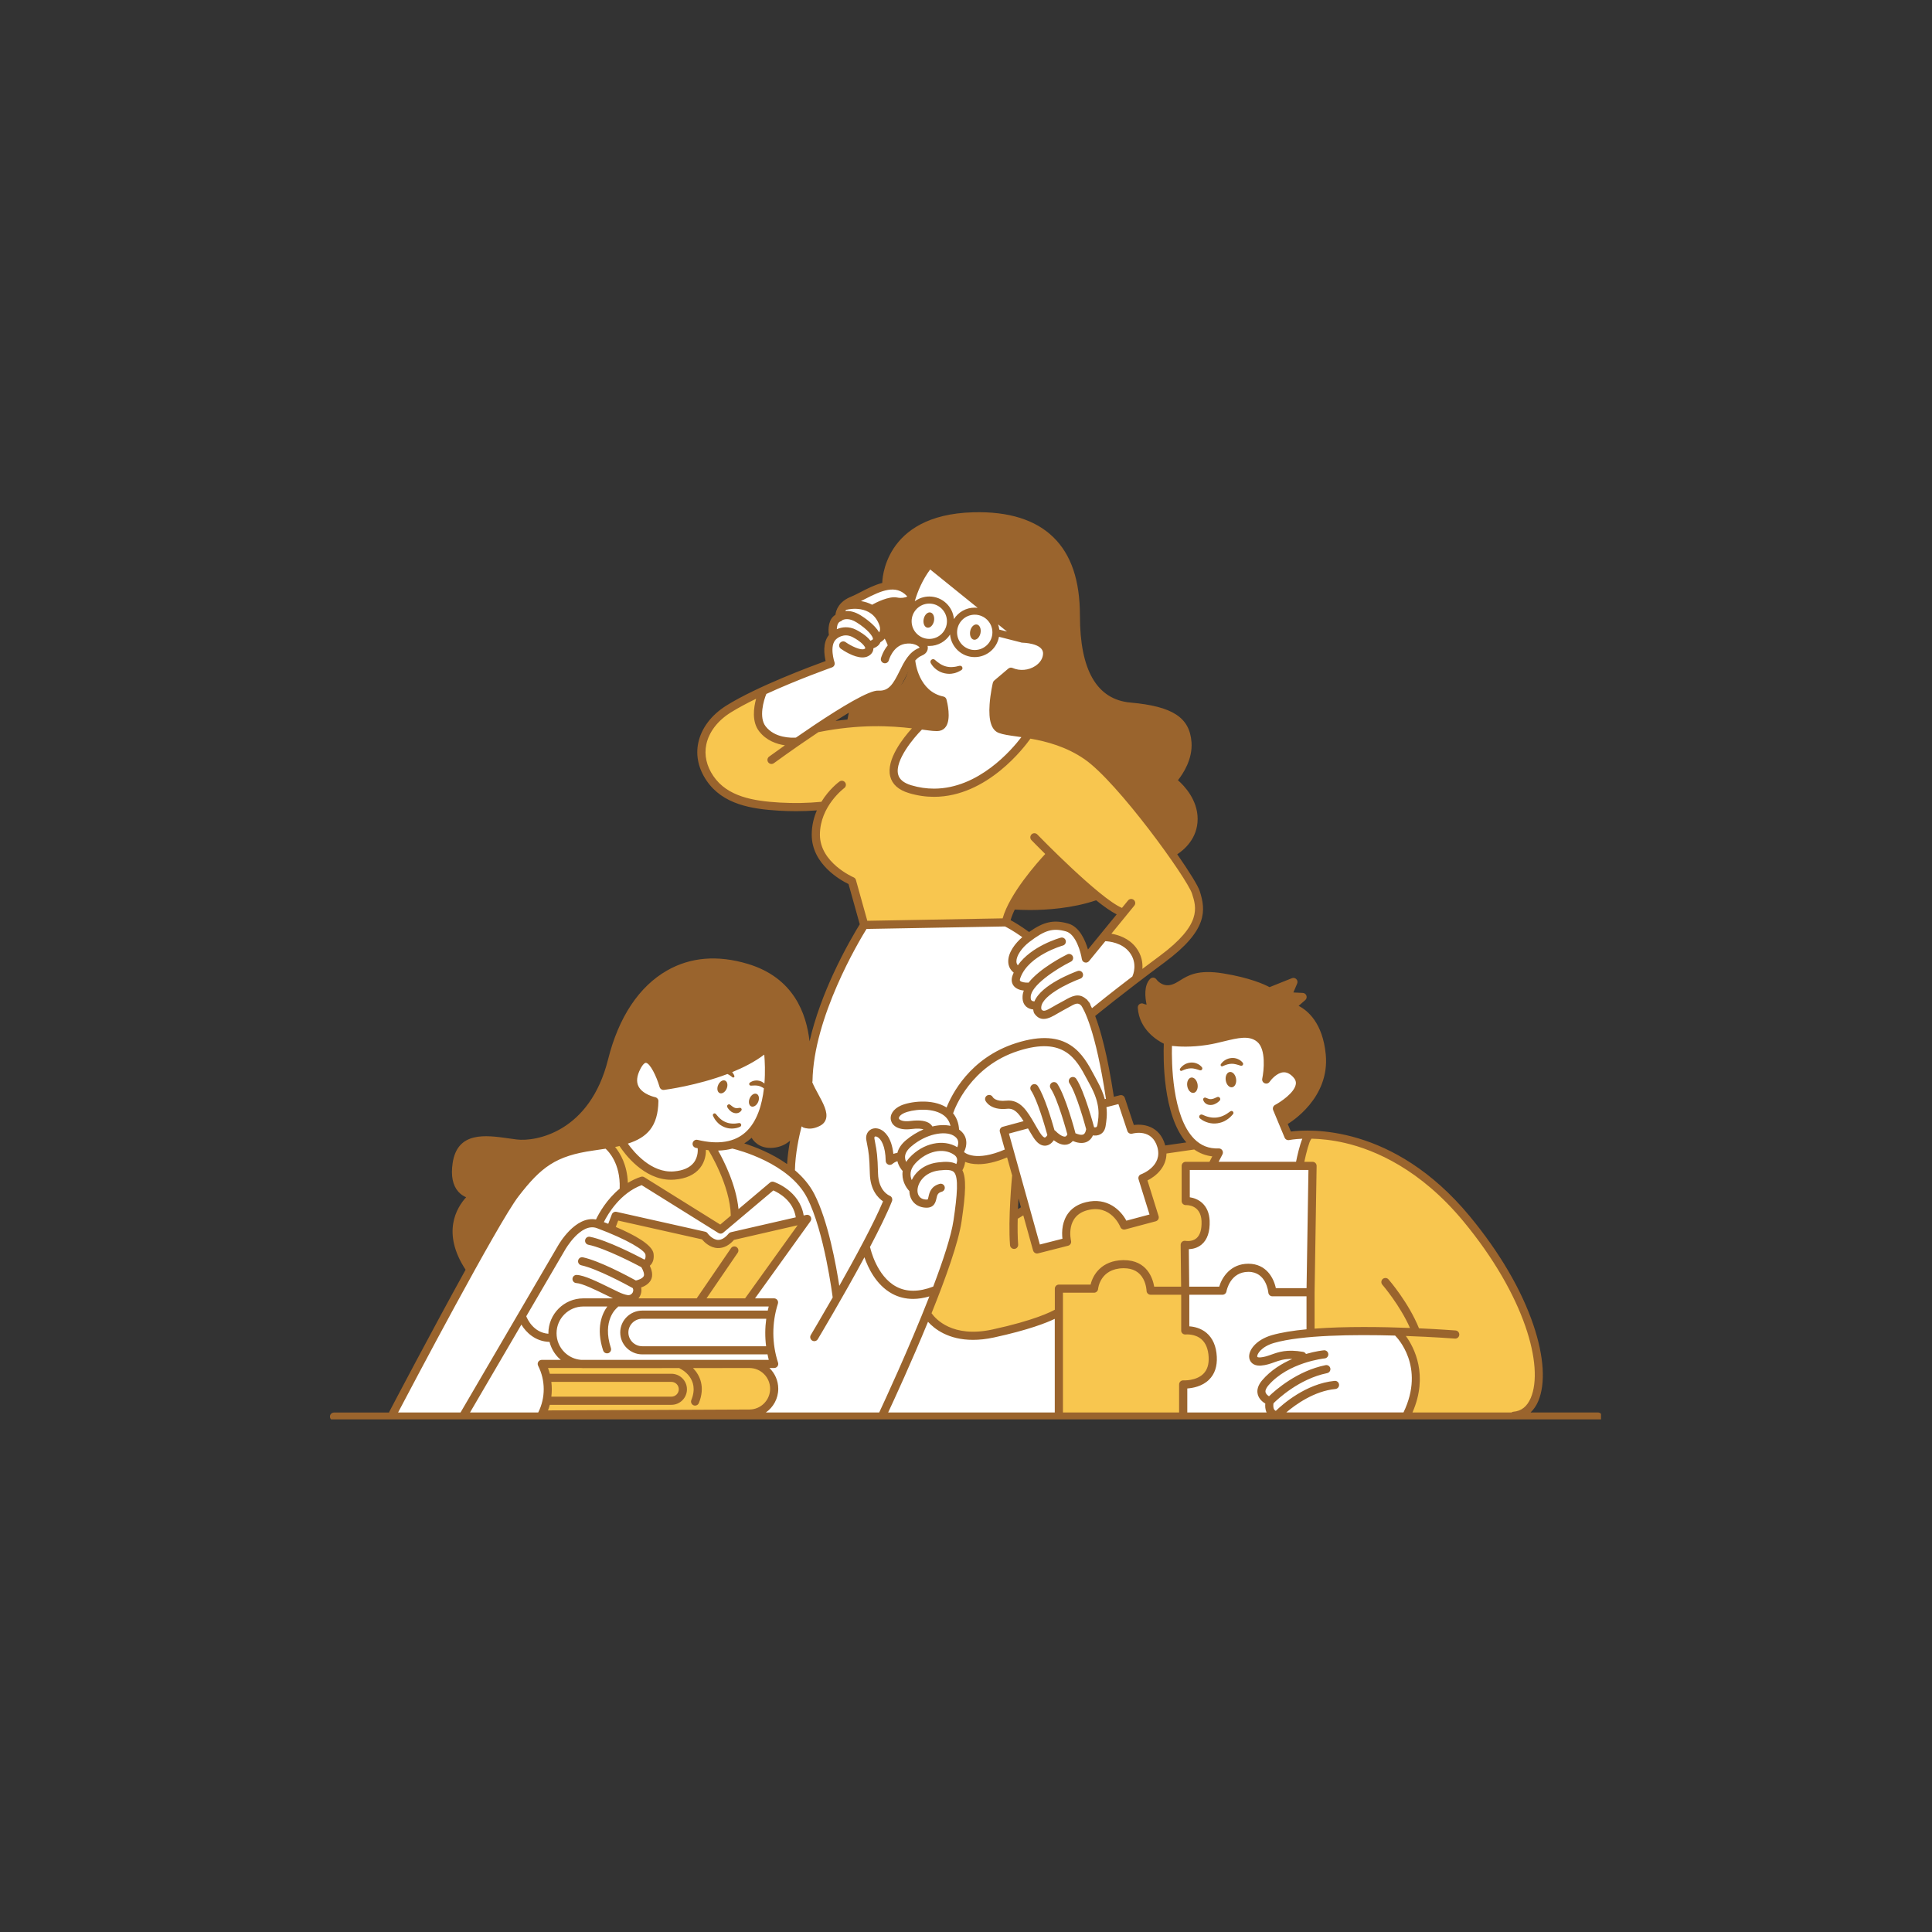 <svg version="1.0" preserveAspectRatio="xMidYMid meet" height="500" viewBox="0 0 375 375" zoomAndPan="magnify" width="500" xmlns:xlink="http://www.w3.org/1999/xlink" xmlns="http://www.w3.org/2000/svg"><rect x="0" y="0" width="375" height="375" fill="#333333" stroke="none"/><defs><clipPath id="cf06bb5951"><path clip-rule="nonzero" d="M 64.004 99.254 L 310.754 99.254 L 310.754 275.504 L 64.004 275.504 Z M 64.004 99.254"></path></clipPath></defs><path fill-rule="evenodd" fill-opacity="1" d="M 118.059 222.094 L 121.191 221.504 C 121.191 221.504 125.305 229.246 131.285 228.168 C 137.262 227.086 136.086 222.383 136.086 222.383 L 138.637 223.066 C 138.637 223.066 143.238 231.301 142.75 235.117 L 140.301 238.156 L 124.816 229.629 L 121.094 230.906 C 121.094 230.914 121.488 225.723 118.059 222.094 Z M 147.258 265.012 L 105.125 264.715 C 105.125 264.715 107.48 270.105 105.32 274.512 L 145.199 274.414 C 145.199 274.414 150.391 273.043 150.289 269.609 C 150.191 266.176 147.258 265.012 147.258 265.012 Z M 139.809 241.348 C 138.047 241.598 136.281 239.73 136.281 239.73 L 119.574 236.203 L 118.891 238.355 C 118.891 238.355 125.109 240.805 125.699 242.672 C 126.289 244.531 125.508 245.414 125.508 245.414 C 125.508 245.414 126.191 246.492 125.996 248.059 C 125.801 249.621 123.844 249.527 123.844 249.527 L 122.863 252.863 L 145.5 252.371 L 156.18 236.793 L 142.707 239.879 C 142.703 239.879 141.574 241.105 139.809 241.348 Z M 231.617 222.094 C 231.617 222.094 233.477 223.859 236.422 223.758 L 235.832 225.914 L 230.324 226.227 L 230.027 232.992 C 230.027 232.992 234.266 232.965 233.973 237.574 C 233.676 242.18 230.027 241.738 230.027 241.738 L 230.469 250.703 L 229.734 258.121 C 229.734 258.121 234.215 257.68 235.172 262.824 C 236.125 267.973 229.953 268.852 229.953 268.852 L 230.324 274.875 L 205.336 274.727 L 205.484 250.254 L 205.363 255.203 C 205.363 255.203 198.406 258.051 193.508 258.633 C 188.609 259.223 184.398 260.004 180.277 255.695 C 180.277 255.695 184.199 245.113 185.176 240.211 C 186.156 235.312 186.941 229.336 186.352 227.473 C 185.762 225.613 186.84 224.629 186.84 224.629 C 186.84 224.629 189.195 225.707 191.543 225.016 C 193.895 224.328 196.246 223.547 196.246 223.547 L 197.422 230.113 L 197.031 235.992 L 199.09 234.816 L 201.246 242.656 L 207.121 240.891 C 207.121 240.891 205.949 235.402 211.438 234.035 C 216.926 232.664 218.199 237.855 218.199 237.855 L 224.078 235.996 L 222.117 228.844 C 222.117 228.844 226.137 226.102 225.941 222.969 Z M 223.465 250.203 C 223.332 249.254 222.516 245.363 217.977 245.34 C 222.531 245.66 223.332 249.289 223.465 250.203 Z M 297.66 259.035 C 294.527 249.238 283.941 234.242 275.027 227.582 C 267.031 221.609 256.508 219.84 254.645 220.035 C 252.785 220.23 252.195 225.914 252.195 225.914 L 254.719 226.449 L 254.348 258.711 L 271.59 258.738 C 271.59 258.738 273.355 262.168 274.824 266.777 C 276.293 271.379 272.965 274.711 272.965 274.711 L 295.504 274.324 C 301.773 271.578 297.66 259.035 297.66 259.035 Z M 203.594 166.543 C 203.594 166.543 203.398 165.66 208.594 170.164 C 213.785 174.672 217.805 177.121 217.805 177.121 L 214.57 181.629 C 214.57 181.629 221.426 182.711 221.039 188.883 C 221.039 188.883 224.172 187.512 226.332 185.648 C 228.484 183.789 233.582 179.77 232.699 175.457 C 231.816 171.145 222.016 158.309 219.762 155.27 C 217.508 152.23 208.203 142.438 199.383 142.633 C 199.383 142.633 189.875 155.762 180.469 153.902 C 171.062 152.043 172.922 147.926 174.59 145.574 C 176.254 143.223 178.805 140.773 178.805 140.773 C 178.805 140.773 167.93 138.52 159.402 141.363 L 154.016 144.402 C 154.016 144.402 144.996 142.832 147.648 134.699 C 147.648 134.699 139.32 136.758 136.281 144.301 C 136.281 144.301 133.344 158.703 159.012 156.551 C 159.012 156.551 154.605 166.836 165.676 171.25 L 167.93 179.578 L 194.68 178.695 C 194.68 178.691 199.383 168.695 203.594 166.543 Z M 203.594 166.543" fill="#f8c64f"></path><path fill-rule="evenodd" fill-opacity="1" d="M 125.109 219.645 C 126.582 217.98 126.68 213.863 126.68 213.863 C 126.68 213.863 122.172 212.883 123.152 209.355 C 124.133 205.824 125.012 204.457 126.285 205.926 C 127.559 207.395 128.836 210.727 128.836 210.727 C 128.836 210.727 133.926 209.945 138.141 208.375 C 142.355 206.805 148.723 203.477 148.723 203.477 C 148.723 203.477 151.566 221.605 140.102 222.484 L 136.082 222.383 C 136.082 222.383 135.785 226.891 132.164 227.965 C 128.539 229.039 123.348 225.32 121.188 221.5 C 121.191 221.508 123.641 221.312 125.109 219.645 Z M 222.117 228.855 L 224.078 236.008 L 218.199 237.867 C 218.199 237.867 216.141 233.359 211.438 234.043 C 206.734 234.727 207.121 240.902 207.121 240.902 L 201.246 242.664 L 196.23 223.574 C 196.035 223.715 192.555 226.16 186.848 224.637 C 186.848 224.637 186.746 225.129 186.746 222.973 C 186.746 220.91 186.477 220.461 185.852 219.738 C 186.598 221.645 186.746 221.867 186.746 222.973 C 186.746 224.246 186.551 225.129 186.355 226.402 C 186.16 227.676 187.043 229.246 186.848 231.594 C 186.652 233.945 181.652 250.406 181.652 250.406 L 181.164 252.562 L 171.367 274.508 L 146.969 274.605 C 146.969 274.605 150.008 271.863 150.301 269.609 C 150.598 267.355 148.441 264.906 148.441 264.906 L 150.207 264.223 L 110.621 264.418 L 105.125 264.715 C 105.125 264.715 107.672 270.008 105.32 274.512 L 90.23 274.414 L 101.301 255.602 C 101.301 255.602 101.328 256.602 102.211 257.629 C 101.84 257.09 101.516 256.426 101.301 255.602 C 101.301 255.602 102.766 252.805 104.598 249.508 L 90.227 274.418 L 76.215 274.316 C 76.215 274.316 87.777 251.684 96.496 236.594 C 105.219 221.504 118.055 222.094 118.055 222.094 C 118.055 222.094 120.406 225.621 120.797 227.188 C 121.188 228.75 121.973 230.52 120.309 231.695 C 118.645 232.871 115.898 237.277 115.898 237.277 C 115.898 237.277 115.805 237.305 115.547 237.387 C 116.211 237.484 116.926 237.73 117.758 238.164 C 120.602 239.633 125.012 241.297 125.695 242.672 C 126.379 244.039 125.5 245.414 125.5 245.414 C 125.5 245.414 126.582 246.492 125.992 248.059 C 125.402 249.621 123.836 249.527 123.836 249.527 C 123.836 249.527 124.918 251.293 123.445 252.078 C 123.062 252.281 122.082 252.418 120.855 252.516 C 132.238 252.508 150.195 252.762 150.195 252.762 L 145.492 252.371 L 155.094 239.047 L 155.391 236.895 C 155.391 236.895 155.41 236.766 155.289 236.375 L 142.703 239.883 C 142.703 239.883 141.473 241.254 139.809 241.355 C 138.145 241.453 136.281 239.738 136.281 239.738 L 119.574 236.207 L 118.891 238.363 L 116.488 237.383 C 116.488 237.383 118.938 231.109 124.816 229.641 L 139.859 238.559 L 150 230.23 C 150 230.23 150.273 230.32 150.703 230.527 C 150.281 230.32 150 230.23 150 230.23 L 143.043 235.812 C 143.145 230.914 137.953 222.488 137.953 222.488 C 139.227 223.273 142.555 222 142.555 222 C 142.555 222 147.258 223.957 150.98 225.824 C 154.074 227.367 157.152 231.27 158.676 234.348 C 158.07 232.691 157.379 231.199 156.617 230.43 C 154.777 228.594 153.086 226.754 153.086 226.754 L 155.391 217.395 C 155.391 217.395 155.094 219.992 157.84 218.375 C 160.582 216.758 156.906 210.145 156.906 210.145 C 156.906 210.145 159.551 189.273 167.93 179.57 L 194.68 178.691 L 199.086 181.484 C 199.086 181.484 196.59 184.125 196.441 186.188 C 196.359 187.383 196.668 188.031 196.941 188.367 C 196.746 188.004 196.617 187.23 196.934 185.547 C 197.523 182.414 202.91 179.766 202.91 179.766 C 209.379 178.492 211.336 185.348 211.336 185.348 L 213.887 182.215 C 213.887 182.215 215.254 181.336 218.977 183.488 C 222.703 185.645 221.039 188.879 221.039 188.879 L 211.762 196.508 C 212.727 198.082 213.473 200.18 213.637 202.055 C 213.906 205.156 215.535 212.578 215.801 213.789 L 217.703 213.473 L 219.762 218.961 C 219.762 218.961 224.367 218.371 225.344 222 C 226.332 225.621 222.117 228.855 222.117 228.855 Z M 108.18 255.777 C 107.875 256.199 107.641 256.648 107.535 257.102 C 107.699 256.699 107.914 256.242 108.18 255.777 Z M 107.879 243.828 C 108.738 242.418 109.539 241.176 110.191 240.301 C 108.867 241.848 107.941 243.699 107.879 243.828 Z M 150.086 263.684 C 149.902 262.742 149.527 260.742 149.312 258.938 C 149.238 258.328 149.258 257.637 149.328 256.941 C 149.16 258.18 149.094 259.438 149.312 260.309 C 149.695 261.836 149.953 263.031 150.086 263.684 Z M 209.066 204.879 C 208.449 204.152 207.828 203.609 207.242 203.383 C 207.145 203.344 207.039 203.309 206.934 203.27 C 207.664 203.676 208.387 204.23 209.066 204.879 Z M 199.121 194.34 C 198.977 193.984 198.879 193.598 198.816 193.223 C 198.797 193.613 198.816 194 199.121 194.34 Z M 197.695 203.086 C 197.441 203.238 197.07 203.43 196.633 203.656 C 198.512 202.992 200.492 202.559 202.281 202.449 C 200.34 202.363 198.551 202.582 197.695 203.086 Z M 206.273 195.098 C 207.285 194.434 208.324 193.914 209.23 194.121 C 210.02 194.309 210.855 195.117 211.594 196.246 C 211.477 195.664 211.031 194.582 209.23 194.121 C 207.93 193.789 207.145 194.348 206.273 195.098 Z M 202.906 197.141 C 203 197.125 203.098 197.098 203.203 197.062 C 203.098 197.094 203.004 197.113 202.906 197.141 Z M 197.328 188.684 C 197.328 188.684 196.449 190.742 198.062 191.473 C 198.402 191.625 198.59 191.812 198.707 192.016 C 198.703 191.832 198.703 191.715 198.703 191.715 C 196.934 191.23 197.328 188.684 197.328 188.684 Z M 172.633 225.039 L 173.152 224.766 C 172.953 224.125 172.344 222.273 171.535 220.984 C 171.578 221.055 171.617 221.137 171.656 221.219 C 172.344 222.684 172.633 225.039 172.633 225.039 Z M 170.703 231.457 C 170.855 231.715 171.043 231.941 171.254 232.125 C 171.066 231.938 170.879 231.715 170.703 231.457 Z M 175.355 222.891 C 175.922 222.27 176.66 221.531 177.441 220.984 C 176.633 221.477 175.816 222.125 175.355 222.891 Z M 179.762 219.844 C 179.762 219.844 179.316 220.008 178.699 220.305 C 180.691 219.543 181.426 219.254 179.594 218.867 C 180.422 219.109 179.762 219.844 179.762 219.844 Z M 173.906 217.785 C 173.648 217.328 173.695 216.832 173.965 216.363 C 173.273 216.996 173.211 217.477 173.906 217.785 Z M 168.961 220.598 C 168.977 220.578 168.992 220.547 169.016 220.523 C 169.703 219.766 170.387 219.688 170.977 220.219 C 170.574 219.785 170.141 219.551 169.699 219.691 C 169.273 219.828 169.051 220.16 168.961 220.598 Z M 150.719 230.531 C 150.777 230.559 150.84 230.594 150.902 230.625 C 150.832 230.59 150.777 230.562 150.719 230.531 Z M 162.348 251.785 L 168.223 242.188 L 172.539 233.074 C 172.539 233.074 172.293 232.977 171.957 232.738 L 162.938 250.785 C 162.938 250.785 161.465 243.367 160.656 240.789 C 160.473 240.207 160.254 239.449 160.02 238.605 C 161.031 243.367 162.348 251.785 162.348 251.785 Z M 177.086 251.336 C 175.785 251.219 174.297 250.781 172.73 249.727 C 172.488 249.566 172.27 249.395 172.051 249.227 C 172.527 249.801 173.016 250.285 173.516 250.605 C 174.492 251.234 175.801 251.391 177.086 251.336 Z M 189.828 207.836 C 188.758 208.707 187.738 209.691 186.887 210.801 C 183.582 215.137 184.191 216.02 184.191 216.02 C 184.191 216.02 182.793 215.406 181.086 214.957 C 182.465 215.453 183.777 216.281 184.656 217.379 C 184.383 216.645 184.188 216.02 184.188 216.02 C 184.188 216.02 186.719 211.117 189.828 207.836 Z M 202.074 221.355 C 201.078 220.336 199.973 217.879 199.973 217.879 C 199.973 217.879 200.961 220.32 202.074 221.355 Z M 204.086 220.234 C 204.086 220.234 203.891 221.805 202.809 221.805 C 204.184 222.094 204.086 220.234 204.086 220.234 Z M 207.219 221.441 C 207.023 221.5 206.77 221.523 206.438 221.504 C 206.77 221.594 207.023 221.547 207.219 221.441 Z M 213.617 219.34 C 213.496 219.445 213.363 219.52 213.199 219.551 C 213.359 219.527 213.496 219.457 213.617 219.34 Z M 214.18 214.062 C 214.18 214.062 214.043 213.734 213.812 213.199 C 214.074 214.793 214.312 216.586 214.18 217.859 C 214.422 216.246 214.18 214.062 214.18 214.062 Z M 274.832 266.777 C 274.242 271.773 272.973 274.711 272.973 274.711 L 247.082 274.738 L 229.664 274.59 L 229.961 268.863 C 229.961 268.863 234.734 268.273 235.254 263.789 C 235.77 259.309 230.254 257.84 230.254 257.84 L 230.477 250.711 L 237.312 250.27 C 237.312 250.27 239.223 246.371 242.383 246.23 C 238.633 246.23 237.312 250.27 237.312 250.27 L 229.965 250.418 L 230.039 241.742 C 230.039 241.742 234.668 241.449 234.004 236.523 C 233.34 231.602 230.039 232.996 230.039 232.996 L 230.332 226.234 L 254.734 226.453 L 254.438 250.559 L 254.363 258.617 C 260.859 258.051 271.609 258.738 271.609 258.738 C 271.609 258.738 275.422 261.777 274.832 266.777 Z M 243.504 246.383 C 245.949 247.195 247.297 250.781 247.297 250.781 C 247.297 250.781 246.359 247.172 243.504 246.383 Z M 243.113 262.984 C 243.18 262.805 243.293 262.605 243.473 262.367 C 244.062 261.594 244.852 260.926 246.152 260.355 C 245.336 260.586 244.648 260.828 244.211 261.07 C 243.121 261.672 242.898 262.391 243.113 262.984 Z M 244.949 269.52 C 244.656 270.203 244.828 270.613 245.168 271.02 C 244.918 270.559 244.77 270.031 244.949 269.52 Z M 245.469 268.703 C 245.316 268.887 245.18 269.066 245.094 269.227 C 245.191 269.07 245.32 268.895 245.469 268.703 Z M 252.785 263.641 C 252.785 263.641 252.488 262.273 248.18 263.254 C 246.074 263.73 244.605 263.926 243.793 263.812 C 244.031 263.973 244.301 264.094 244.578 264.16 C 245.902 264.453 250.234 262.836 251.703 263.059 C 252.68 263.203 252.586 263.543 252.223 263.801 C 252.41 263.738 252.594 263.684 252.785 263.641 Z M 236.422 223.762 C 236.32 224.059 235.832 225.918 235.832 225.918 L 252.195 225.918 L 253.961 220.625 L 250.234 220.328 L 248.082 215.625 C 248.082 215.625 255.43 211.117 251.414 208.375 C 247.402 205.629 246.121 209.355 246.121 209.355 C 246.121 209.355 247.398 203.77 244.848 201.613 C 242.297 199.453 240.93 200.242 238.281 200.828 C 235.637 201.418 230.934 202.492 226.52 202.492 C 226.52 202.492 226.816 215.426 229.266 218.953 C 231.719 222.488 234.168 223.762 236.422 223.762 Z M 188.996 259.43 C 183.902 259.723 179.98 255.215 179.98 255.215 L 171.355 274.617 L 206.145 274.617 L 205.359 255.215 C 205.359 255.215 194.094 259.133 188.996 259.43 Z M 147.648 134.695 L 161.07 128.715 C 161.07 128.715 160.582 126.953 160.973 124.699 C 160.973 124.699 161.656 122.738 161.656 121.465 C 161.656 120.191 162.535 119.996 163.125 118.82 C 163.715 117.645 164.207 117.055 165.574 116.465 C 166.945 115.875 170.867 113.621 173.805 113.527 C 176.746 113.426 176.844 115.098 177.039 116.66 C 177.727 113.621 180.664 109.41 180.664 109.41 L 196.637 122.93 C 196.637 122.93 200.852 124.102 201.145 124.203 C 201.441 124.305 204.48 125.184 202.613 128.613 C 200.75 132.039 196.832 130.672 196.832 130.672 L 194.188 132.141 C 194.188 132.141 193.504 134.293 193.109 135.668 C 192.719 137.039 192.52 139.781 193.895 141.25 C 195.262 142.719 199.383 142.621 199.383 142.621 C 195.27 149.281 187.914 153.402 183.508 153.691 C 179.098 153.98 173.711 153.301 173.613 149.672 C 173.512 146.051 178.805 140.758 178.805 140.758 C 178.805 140.758 180.762 142.031 182.723 140.758 C 184.684 139.48 182.723 136.055 182.723 136.055 C 177.039 134.484 176.648 128.707 176.648 128.707 C 176.648 128.707 177.535 128.086 178.305 127.301 C 177.805 127.652 177.191 128.086 176.648 128.707 C 175.375 130.176 174.785 132.43 173.223 134 C 171.652 135.57 171.559 134.391 169.203 135.078 C 166.848 135.77 154.016 144.387 154.016 144.387 C 144.902 143.906 147.648 134.695 147.648 134.695 Z M 169.793 118.234 C 170.871 118.727 171.852 122.348 171.852 122.348 L 172.934 125.094 C 172.934 125.094 172.934 125.094 175.574 124.215 C 178.195 123.34 178.988 125.055 179.289 125.945 C 179.379 125.719 179.426 125.5 179.398 125.293 C 179.203 123.926 175.973 123.336 175.973 123.336 C 175.973 123.336 176.32 120.117 176.934 117.203 C 176.414 117.836 174.301 116.867 173.227 116.867 C 171.945 116.863 168.715 117.742 169.793 118.234 Z M 169.793 118.234" fill="#ffffff"></path><path fill-rule="evenodd" fill-opacity="1" d="M 91.109 246.395 C 91.109 246.395 87.582 240.027 88.957 236.496 C 90.324 232.969 91.699 232.09 91.699 232.09 C 91.699 232.09 87.586 231.109 88.566 226.996 C 89.547 222.883 90.82 221.609 93.465 221.414 C 96.109 221.219 99.148 222.688 103.262 221.711 C 107.375 220.73 111.586 219.355 114.922 214.559 C 118.254 209.758 119.234 202.703 120.703 199.859 C 122.172 197.016 126.285 188.789 133.344 187.512 C 140.398 186.238 149.117 187.707 152.645 192.805 C 156.172 197.898 155.98 205.836 156.859 208.68 C 157.738 211.523 158.031 212.504 159.012 214.656 C 159.992 216.812 159.797 218.379 157.84 218.379 C 155.879 218.379 155.391 217.402 155.391 217.402 C 155.391 217.402 154.309 221.418 150.98 221.715 C 147.648 222.008 146.473 219.949 146.473 219.949 C 146.473 219.949 148.828 215.051 149.215 211.82 C 149.605 208.586 149.117 204.176 149.117 204.176 C 149.117 204.176 144.312 207.117 141.668 207.512 C 139.027 207.898 128.836 210.746 128.836 210.746 C 128.836 210.746 127.559 205.062 125.602 205.652 C 123.641 206.242 122.266 209.375 122.957 210.746 C 123.648 212.113 125.801 213.684 126.68 213.879 C 126.68 213.879 127.762 218.387 124.23 220.344 C 120.703 222.305 115.512 222.598 112.867 223.09 C 110.223 223.578 105.715 224.855 102.969 227.988 C 100.227 231.109 91.109 246.395 91.109 246.395 Z M 221.922 196.23 C 221.922 196.23 223.586 202.402 228.781 202.402 C 233.973 202.402 239.266 200.148 242.105 200.637 C 244.949 201.129 246.316 201.812 246.121 205.242 C 245.926 208.668 246.121 209.355 246.121 209.355 C 246.121 209.355 249.457 206.121 251.414 208.375 C 253.375 210.629 251.121 213.469 248.477 214.84 L 248.965 217.879 C 248.965 217.879 258.566 211.707 256.609 204.066 C 254.648 196.426 251.121 195.539 251.121 195.539 L 252.691 193.582 L 249.75 193.285 L 251.121 190.93 L 246.418 192.402 C 246.418 192.402 239.949 189.168 234.367 189.656 C 228.785 190.148 228.879 192.402 226.43 192.012 C 223.98 191.621 223.492 191.031 223.492 191.031 L 223.195 195.246 Z M 165.387 137.047 L 165.285 140.477 C 165.285 140.477 173.418 139.398 178.805 140.773 C 184.191 142.141 183.609 138.52 183.312 137.047 C 183.02 135.578 183.312 136.457 181.059 134.793 C 178.805 133.129 176.648 128.723 176.648 128.723 C 176.648 128.723 175.867 133.523 173.223 134.016 C 170.578 134.5 166.559 135.867 165.387 137.047 Z M 169.793 118.234 C 169.793 118.234 171.754 120.98 171.852 122.348 C 171.953 123.719 172.934 125.094 172.934 125.094 L 175.574 124.215 C 175.574 124.215 176.555 117.156 177.047 116.668 C 177.535 116.176 174.496 116.668 173.223 116.863 C 171.945 117.055 169.793 118.234 169.793 118.234 Z M 171.559 113.531 C 171.559 113.531 174.793 112.848 176.945 115.688 L 180.668 109.414 L 197.91 123.914 C 197.91 123.914 203.004 123.914 203.301 126.461 C 203.594 129.012 200.555 131.555 196.832 130.676 L 193.699 132.93 C 193.699 132.93 191.344 140.379 193.895 141.258 C 196.441 142.137 204.77 142.43 209.867 146.059 C 214.965 149.688 227.309 165.562 227.309 165.562 C 227.309 165.562 232.207 162.523 231.328 157.82 C 230.449 153.117 227.703 151.746 227.703 151.746 C 227.703 151.746 231.816 146.945 230.059 142.34 C 228.293 137.738 223.988 138.027 220.457 136.953 C 216.93 135.879 211.836 136.168 210.367 129.703 C 208.898 123.234 208.996 117.848 208.797 114.512 C 208.602 111.18 205.859 101.871 193.414 100.598 C 180.969 99.324 173.32 103.438 171.559 113.531 Z M 203.594 166.543 C 203.594 166.543 198.207 171.492 197.027 175.898 C 197.027 175.898 208.492 176.488 212.902 173.695 C 212.906 173.695 205.902 166.441 203.594 166.543 Z M 203.594 166.543" fill="#9a642d"></path><g clip-path="url(#cf06bb5951)"><path fill-rule="nonzero" fill-opacity="1" d="M 310.168 274.16 L 297.082 274.16 C 297.688 273.582 298.199 272.844 298.578 271.949 C 300.02 268.539 299.695 263.316 297.652 257.238 C 295.348 250.387 291.059 243.051 285.238 236.023 C 270.418 218.133 254.008 219.18 250.562 219.633 L 249.945 218.164 C 250.488 217.844 258.152 213.156 257.328 204.668 C 256.738 198.551 253.828 196.145 252.062 195.234 L 253.352 194.113 C 253.594 193.902 253.684 193.566 253.578 193.258 C 253.473 192.953 253.195 192.742 252.875 192.727 L 251.043 192.637 L 251.777 190.91 C 251.906 190.617 251.844 190.277 251.617 190.047 C 251.395 189.82 251.051 189.746 250.758 189.867 L 246.418 191.605 C 245.469 191.094 242.645 189.781 237.387 188.93 C 232.508 188.141 230.598 189.336 229.055 190.293 C 228.484 190.652 227.988 190.957 227.398 191.125 C 225.57 191.648 224.504 190.164 224.461 190.105 C 224.328 189.91 224.113 189.781 223.875 189.762 C 223.633 189.742 223.406 189.832 223.238 190 C 221.984 191.301 222.266 193.652 222.555 194.988 C 222.211 194.945 221.984 194.84 221.984 194.84 C 221.734 194.711 221.434 194.727 221.195 194.887 C 220.957 195.043 220.828 195.312 220.844 195.598 C 221.109 199.816 224.594 201.934 225.895 202.582 C 225.793 205.172 225.645 216.457 230.27 221.742 L 226.172 222.332 C 226.16 222.293 226.156 222.262 226.145 222.227 C 225.098 218.605 222.047 218.09 220.078 218.363 L 218.324 213.098 C 218.195 212.703 217.781 212.48 217.379 212.582 L 216.199 212.887 C 214.949 204.645 213.594 199.879 212.574 197.203 C 212.578 197.199 212.586 197.199 212.59 197.191 C 212.641 197.152 217.766 192.926 226.055 186.785 C 234.457 180.562 234.066 176.691 232.867 172.957 C 232.535 171.926 230.848 169.191 228.5 165.82 C 229.758 165 232.461 162.793 232.461 158.961 C 232.461 155.254 229.895 152.547 228.641 151.441 C 229.621 150.203 231.512 147.355 231.27 144.07 C 230.914 139.254 227.594 137.098 219.426 136.367 C 212.918 135.789 209.613 130.113 209.613 119.504 C 209.613 112.637 207.918 107.648 204.438 104.258 C 200.965 100.879 195.746 99.246 188.926 99.434 C 171.293 99.891 171.246 113.008 171.246 113.137 C 171.246 113.137 171.246 113.145 171.246 113.145 C 169.73 113.539 168.277 114.285 167.086 114.902 C 166.402 115.254 165.754 115.594 165.223 115.805 C 162.805 116.758 162.262 118.441 162.152 119.336 C 160.824 120.133 160.699 121.977 160.883 123.262 C 159.645 124.766 159.973 127.109 160.254 128.305 C 157.449 129.324 147.012 133.199 141.016 136.934 C 138.078 138.766 136.133 141.336 135.535 144.176 C 135.008 146.664 135.57 149.211 137.152 151.527 C 140.273 156.113 145.773 157.035 151.25 157.355 C 152.344 157.418 153.441 157.453 154.52 157.453 C 155.883 157.453 157.227 157.398 158.551 157.297 C 157.961 158.656 157.555 160.242 157.555 162.027 C 157.555 167.77 163.199 170.867 164.699 171.594 L 166.879 179.406 C 166.227 180.457 163.949 184.215 161.676 189.168 C 160.059 192.691 158.234 197.312 157.133 202.121 C 156.52 196.762 154.082 189.758 145.117 187.082 C 139.293 185.344 134.031 185.773 129.488 188.367 C 124.035 191.473 120.07 197.445 118.023 205.645 C 114.5 219.734 104.035 221.629 100.297 221.172 C 99.777 221.109 99.246 221.035 98.715 220.957 C 94.281 220.328 88.754 219.543 87.852 225.797 C 87.496 228.223 87.871 230.078 88.961 231.305 C 89.434 231.836 89.973 232.176 90.473 232.387 C 88.625 234.422 85.68 239.262 90.348 246.422 C 90.355 246.43 90.367 246.441 90.371 246.453 C 83.723 258.469 76.074 273.043 75.574 274 C 75.547 274.055 75.527 274.113 75.512 274.172 L 64.836 274.172 C 64.398 274.172 64.043 274.523 64.043 274.961 C 64.043 275.398 64.398 275.75 64.836 275.75 L 310.168 275.75 C 310.605 275.75 310.961 275.398 310.961 274.961 C 310.961 274.523 310.605 274.16 310.168 274.16 Z M 284.027 237.035 C 296.027 251.523 299.699 265.254 297.125 271.332 C 296.418 272.996 295.293 273.895 293.77 274.012 C 293.621 274.023 293.484 274.074 293.375 274.16 L 274.16 274.16 C 277.316 266.922 274.492 261.551 272.875 259.312 C 278.285 259.504 282.297 259.809 282.398 259.82 C 282.832 259.855 283.215 259.527 283.246 259.09 C 283.277 258.656 282.957 258.277 282.52 258.242 C 282.184 258.219 279.391 258.008 275.426 257.824 C 273.426 252.863 269.668 248.512 269.508 248.328 C 269.223 248 268.723 247.965 268.391 248.246 C 268.062 248.531 268.027 249.031 268.312 249.363 C 268.348 249.406 271.719 253.309 273.676 257.754 C 268.23 257.543 261.168 257.434 255.16 257.887 L 255.16 250.828 L 255.555 226.312 C 255.559 226.102 255.477 225.895 255.328 225.742 C 255.18 225.59 254.977 225.508 254.766 225.508 L 253.168 225.508 C 253.574 223.574 254.129 221.555 254.461 221.168 C 254.496 221.121 254.527 221.066 254.555 221.016 C 256.324 221.055 258.547 221.266 261.086 221.855 C 266.953 223.227 275.688 226.977 284.027 237.035 Z M 249.656 274.16 C 251.469 272.617 255.086 270 259.199 269.605 C 259.633 269.562 259.953 269.176 259.91 268.742 C 259.867 268.305 259.488 267.98 259.047 268.027 C 253.473 268.562 248.91 272.609 247.629 273.855 C 247.453 273.766 247.363 273.652 247.312 273.57 C 247.098 273.219 247.133 272.684 247.188 272.375 C 247.977 271.586 252.164 267.629 257.598 266.523 C 258.023 266.434 258.305 266.016 258.215 265.59 C 258.125 265.164 257.703 264.887 257.281 264.977 C 251.801 266.086 247.609 269.762 246.312 271.016 C 246.039 270.84 245.738 270.578 245.648 270.262 C 245.531 269.82 245.871 269.293 246.168 268.934 C 250.062 264.395 257.047 263.672 257.113 263.668 C 257.547 263.625 257.867 263.242 257.824 262.805 C 257.781 262.367 257.387 262.047 256.965 262.094 C 256.836 262.105 255.406 262.25 253.484 262.805 C 253.375 262.598 253.176 262.441 252.926 262.395 C 249.781 261.848 248.188 262.422 246.773 262.926 C 246.047 263.184 245.422 263.41 244.621 263.473 C 244.434 263.484 244.059 263.48 244.031 263.332 C 243.945 262.867 244.789 261.398 247.277 260.668 C 252.676 259.117 262.797 259.012 270.797 259.234 C 270.812 259.25 270.816 259.27 270.832 259.285 C 271.082 259.527 276.723 265.219 272.418 274.148 L 249.656 274.148 Z M 148.652 274.16 C 150.105 273.145 151.059 271.465 151.059 269.562 L 151.059 269.555 C 151.059 267.977 150.402 266.551 149.344 265.527 L 150.27 265.527 C 150.523 265.527 150.758 265.406 150.906 265.199 C 151.055 264.996 151.098 264.73 151.02 264.496 C 149.82 260.789 149.801 256.859 150.961 253.141 L 150.992 253.035 C 151.066 252.793 151.023 252.535 150.875 252.328 C 150.727 252.129 150.492 252.008 150.238 252.008 L 146.551 252.008 L 157.312 237.039 C 157.5 236.773 157.512 236.414 157.328 236.141 C 157.145 235.867 156.816 235.734 156.496 235.809 L 155.996 235.926 C 155.199 231.105 150.402 229.469 150.191 229.398 C 149.934 229.312 149.645 229.367 149.438 229.547 L 143.344 234.688 C 142.887 229.984 140.48 225.266 139.383 223.328 C 140.367 223.305 141.289 223.172 142.148 222.938 C 143.133 223.172 153.184 225.719 156.66 232.496 C 160.008 239.02 161.605 251.688 161.621 251.812 C 161.621 251.82 161.625 251.824 161.625 251.836 C 159.25 255.984 157.418 259.051 157.375 259.125 C 157.148 259.496 157.273 259.98 157.648 260.207 C 157.773 260.281 157.918 260.32 158.055 260.32 C 158.324 260.32 158.586 260.184 158.734 259.934 C 159.027 259.438 163.684 251.656 167.785 244.035 C 168.457 245.988 170.02 249.41 173.18 251.117 C 174.418 251.785 175.777 252.117 177.234 252.117 C 178.234 252.117 179.293 251.949 180.391 251.633 C 176.461 261.695 171.43 272.5 170.652 274.164 L 148.652 274.164 Z M 91.23 274.16 L 101.199 257.105 C 102.117 258.629 103.906 260.387 106.664 260.461 C 106.957 261.625 107.559 262.699 108.426 263.57 C 108.562 263.707 108.699 263.828 108.848 263.949 L 105.156 263.949 C 104.883 263.949 104.625 264.09 104.48 264.32 C 104.34 264.559 104.328 264.848 104.449 265.09 C 105.887 267.918 105.898 271.301 104.48 274.133 L 104.473 274.156 L 91.23 274.156 Z M 127.16 212.961 C 127.133 212.957 124.715 212.445 123.922 210.84 C 123.488 209.965 123.602 208.863 124.254 207.562 C 124.738 206.594 125.16 206.277 125.375 206.293 C 126.16 206.367 127.402 208.828 128.027 210.988 C 128.141 211.359 128.496 211.602 128.887 211.551 C 129.266 211.504 135.285 210.703 141.195 208.465 C 141.285 208.508 141.375 208.547 141.465 208.602 C 141.691 208.73 141.926 208.906 142.137 209.074 L 142.168 209.102 C 142.234 209.152 142.316 209.168 142.395 209.137 C 142.523 209.098 142.586 208.957 142.543 208.832 C 142.445 208.555 142.289 208.316 142.113 208.102 C 144.355 207.188 146.535 206.074 148.344 204.691 C 148.453 206 148.555 208.062 148.375 210.309 C 148.152 210.121 147.906 209.961 147.625 209.859 C 147.277 209.734 146.891 209.688 146.531 209.742 C 146.168 209.789 145.836 209.938 145.551 210.137 C 145.465 210.195 145.414 210.297 145.414 210.406 C 145.418 210.586 145.566 210.727 145.746 210.723 L 145.789 210.723 C 146.082 210.719 146.348 210.676 146.598 210.691 C 146.852 210.688 147.09 210.727 147.32 210.785 C 147.559 210.848 147.789 210.949 148.016 211.082 C 148.102 211.133 148.191 211.191 148.277 211.254 C 147.922 214.367 146.977 217.676 144.762 219.715 C 142.598 221.703 139.445 222.219 135.402 221.25 C 134.977 221.145 134.551 221.41 134.449 221.836 C 134.348 222.258 134.605 222.688 135.035 222.789 C 135.164 222.82 135.293 222.848 135.422 222.875 C 135.422 222.891 135.422 222.906 135.422 222.922 C 135.422 222.938 135.617 224.48 134.617 225.719 C 133.848 226.664 132.57 227.223 130.801 227.367 C 126.453 227.723 123.09 223.695 121.863 221.977 C 125.578 220.793 127.723 218.676 127.797 213.727 C 127.809 213.367 127.535 213.035 127.16 212.961 Z M 152.773 225.945 C 149.801 223.844 146.52 222.59 144.457 221.938 C 144.941 221.637 145.402 221.293 145.832 220.898 C 145.852 220.883 145.867 220.863 145.883 220.844 C 146.578 221.988 148.035 223.148 150.574 222.719 C 151.707 222.531 152.617 222.035 153.352 221.414 C 153.094 222.793 152.867 224.363 152.773 225.945 Z M 120.246 222.441 C 121.219 223.922 124.941 228.992 130.246 228.992 C 130.473 228.992 130.699 228.984 130.93 228.965 C 133.16 228.781 134.816 228.023 135.867 226.711 C 136.91 225.406 137.031 223.922 137.02 223.188 C 137.184 223.211 137.352 223.238 137.516 223.254 C 137.516 223.254 137.516 223.258 137.52 223.258 C 137.562 223.328 141.734 230.031 141.848 235.961 L 139.801 237.688 L 125.059 228.496 C 124.859 228.371 124.617 228.344 124.391 228.418 C 123.473 228.723 122.629 229.129 121.867 229.598 C 121.734 226.082 120.371 223.82 119.391 222.633 C 119.68 222.566 119.973 222.504 120.246 222.441 Z M 124.543 230.035 L 139.445 239.328 C 139.574 239.406 139.723 239.449 139.863 239.449 C 140.047 239.449 140.227 239.383 140.375 239.262 L 150.102 231.062 C 151.156 231.52 153.973 233.047 154.461 236.281 L 141.863 239.172 C 141.695 239.211 141.543 239.305 141.434 239.438 C 140.738 240.273 140.047 240.684 139.363 240.664 C 138.23 240.621 137.355 239.398 137.352 239.395 C 137.242 239.23 137.066 239.117 136.875 239.074 L 119.672 235.219 C 119.285 235.133 118.902 235.34 118.758 235.707 L 118.059 237.539 C 117.773 237.426 117.492 237.312 117.207 237.211 C 118.031 235.562 120.391 231.59 124.543 230.035 Z M 148.699 261.305 L 124.676 261.305 C 123.18 261.305 121.969 260.102 121.969 258.633 C 121.969 257.16 123.184 255.965 124.676 255.965 L 148.73 255.965 C 148.484 257.738 148.473 259.527 148.699 261.305 Z M 149.012 254.398 C 148.965 254.391 148.91 254.383 148.863 254.383 L 124.676 254.383 C 122.309 254.383 120.387 256.289 120.387 258.633 C 120.387 260.977 122.309 262.883 124.676 262.883 L 148.762 262.883 C 148.832 262.883 148.902 262.875 148.965 262.859 C 149.039 263.223 149.121 263.59 149.215 263.953 L 145.504 263.953 C 145.488 263.953 145.465 263.949 145.449 263.949 L 112.781 263.949 C 111.559 263.848 110.422 263.328 109.547 262.453 C 108.57 261.473 108.027 260.168 108.027 258.781 C 108.027 255.922 110.355 253.59 113.219 253.59 L 117.879 253.59 C 116.879 254.957 115.625 257.734 117.07 262.141 C 117.18 262.473 117.484 262.684 117.82 262.684 C 117.902 262.684 117.984 262.672 118.07 262.648 C 118.484 262.512 118.711 262.062 118.574 261.652 C 116.816 256.281 119.66 253.926 119.793 253.82 C 119.875 253.758 119.938 253.676 119.988 253.594 L 149.207 253.594 C 149.129 253.855 149.074 254.125 149.012 254.398 Z M 149.48 269.555 C 149.48 271.77 147.684 273.574 145.477 273.586 L 106.367 273.758 C 106.5 273.402 106.613 273.039 106.715 272.676 L 130.324 272.676 C 131.988 272.676 133.336 271.32 133.336 269.66 C 133.336 268.004 131.984 266.648 130.324 266.648 L 106.719 266.648 C 106.621 266.277 106.504 265.902 106.367 265.531 L 112.781 265.531 C 112.926 265.543 113.07 265.555 113.215 265.555 C 113.215 265.555 113.219 265.555 113.219 265.555 L 131.848 265.543 C 131.898 265.59 131.957 265.633 132.027 265.664 C 132.184 265.738 135.898 267.527 134.188 271.742 C 134.023 272.148 134.219 272.605 134.621 272.77 C 134.719 272.812 134.824 272.828 134.918 272.828 C 135.227 272.828 135.523 272.645 135.648 272.332 C 136.914 269.227 135.871 266.934 134.508 265.539 L 145.516 265.531 C 147.703 265.559 149.48 267.355 149.48 269.555 Z M 107.016 268.223 L 130.32 268.223 C 131.109 268.223 131.754 268.867 131.754 269.656 C 131.754 270.445 131.109 271.09 130.32 271.09 L 107.016 271.09 C 107.133 270.141 107.133 269.176 107.016 268.223 Z M 144.625 252.008 L 137.137 252.008 L 143.188 243.16 C 143.434 242.801 143.34 242.309 142.98 242.066 C 142.621 241.816 142.129 241.91 141.887 242.27 L 135.262 251.961 C 135.25 251.977 135.246 251.996 135.234 252.012 L 123.926 252.012 C 123.988 251.934 124.051 251.855 124.105 251.766 C 124.469 251.18 124.578 250.523 124.441 249.902 C 125.09 249.676 125.879 249.254 126.312 248.5 C 126.84 247.574 126.484 246.438 126.129 245.688 C 126.223 245.609 126.316 245.508 126.402 245.398 C 126.809 244.879 126.961 244.188 126.855 243.34 C 126.637 241.621 123.211 239.723 119.52 238.148 L 119.988 236.914 L 136.25 240.559 C 136.684 241.074 137.781 242.188 139.289 242.25 C 140.434 242.285 141.492 241.766 142.469 240.66 L 154.816 237.824 L 144.668 251.949 C 144.645 251.965 144.633 251.988 144.625 252.008 Z M 115.859 238.383 C 121.848 240.617 125.184 242.695 125.285 243.527 C 125.359 244.129 125.223 244.383 125.09 244.492 C 123.664 243.734 117.875 240.73 114.504 240.059 C 114.082 239.973 113.66 240.254 113.578 240.68 C 113.492 241.105 113.766 241.523 114.199 241.605 C 117.426 242.254 123.379 245.367 124.48 245.957 C 124.828 246.516 125.148 247.352 124.941 247.711 C 124.668 248.191 123.867 248.449 123.426 248.543 C 121.699 247.594 116.352 244.742 113.16 244.047 C 112.73 243.949 112.312 244.219 112.219 244.645 C 112.125 245.07 112.391 245.492 112.82 245.59 C 115.867 246.258 121.324 249.191 122.809 250.012 C 123.035 250.434 122.84 250.812 122.773 250.93 C 122.605 251.203 122.25 251.461 121.773 251.371 C 121.277 251.281 120.715 251.086 120.109 250.801 C 119.57 250.551 118.992 250.266 118.406 249.977 C 115.953 248.773 113.41 247.527 111.945 247.465 C 111.508 247.453 111.141 247.777 111.117 248.215 C 111.098 248.652 111.434 249.023 111.871 249.043 C 113.008 249.098 115.617 250.371 117.707 251.398 C 118.137 251.609 118.559 251.812 118.977 252.012 L 113.215 252.012 C 109.48 252.012 106.441 255.051 106.441 258.785 C 106.441 258.816 106.445 258.848 106.445 258.883 C 103.52 258.66 102.34 255.984 102.148 255.484 L 109.699 242.559 C 109.734 242.504 112.75 237.23 115.859 238.383 Z M 173.121 232.512 C 173.039 232.316 172.879 232.164 172.684 232.09 C 172.594 232.055 170.508 231.188 170.426 227.766 C 170.34 224.262 170.176 223.422 169.887 221.898 C 169.836 221.637 169.781 221.348 169.727 221.02 C 169.691 220.836 169.715 220.688 169.793 220.629 C 169.871 220.57 170.047 220.562 170.266 220.672 C 171.035 221.047 171.867 222.469 171.914 225.328 C 171.922 225.633 172.105 225.906 172.383 226.035 C 172.664 226.16 172.988 226.113 173.227 225.914 C 173.465 225.707 173.855 225.477 174.191 225.387 C 174.402 226.309 174.934 226.992 175.211 227.297 C 174.953 228.977 175.785 230.445 176.508 231.188 C 176.555 233 177.758 234.266 179.559 234.402 C 181.328 234.559 181.613 233.297 181.766 232.609 C 181.918 231.938 182.012 231.531 182.809 231.309 C 183.227 231.195 183.469 230.758 183.355 230.336 C 183.238 229.914 182.801 229.672 182.379 229.789 C 180.68 230.262 180.395 231.516 180.227 232.262 C 180.184 232.457 180.117 232.75 180.059 232.812 C 180.059 232.812 179.969 232.855 179.688 232.832 C 178.266 232.723 178.094 231.605 178.082 231.133 C 178.055 229.699 179.34 227.527 182.289 227.18 C 183.914 226.992 184.746 227.086 185.156 227.508 C 186.098 228.477 185.805 231.949 185.078 236.863 C 184.629 239.891 183.07 244.625 181.137 249.723 C 178.367 250.797 175.949 250.801 173.949 249.727 C 170.121 247.668 168.945 242.312 168.93 242.254 C 168.914 242.18 168.887 242.117 168.855 242.055 C 170.625 238.695 172.199 235.496 173.145 233.121 C 173.211 232.922 173.199 232.699 173.121 232.512 Z M 180.555 218.148 C 179.82 217.539 178.52 217.348 176.699 217.582 C 175.312 217.758 174.566 217.406 174.48 217.102 C 174.418 216.879 174.691 216.406 175.496 216.043 C 176.973 215.375 180.723 214.895 182.938 216.32 C 183.762 216.848 184.266 217.582 184.488 218.527 C 183.438 218.297 182.227 218.344 180.973 218.648 C 180.883 218.492 180.754 218.316 180.555 218.148 Z M 212.367 218.809 C 212.27 218.438 210.477 211.734 208.898 209.391 C 208.656 209.027 208.16 208.934 207.801 209.176 C 207.438 209.418 207.344 209.914 207.586 210.27 C 208.965 212.32 210.668 218.582 210.824 219.172 C 210.816 219.203 210.805 219.23 210.801 219.262 C 210.711 219.762 210.535 220.078 210.281 220.191 C 209.879 220.375 209.207 220.172 208.734 219.961 C 208.73 219.906 208.723 219.859 208.707 219.809 C 208.633 219.52 206.828 212.742 205.238 210.383 C 204.996 210.016 204.5 209.922 204.141 210.164 C 203.777 210.406 203.684 210.902 203.926 211.262 C 205.348 213.371 207.113 219.961 207.176 220.199 C 206.977 220.566 206.801 220.598 206.738 220.609 C 206.219 220.688 205.332 220.012 204.891 219.535 C 204.828 219.465 204.754 219.418 204.676 219.375 C 204.133 217.445 202.711 212.676 201.43 210.777 C 201.188 210.414 200.691 210.316 200.336 210.559 C 199.973 210.801 199.875 211.297 200.117 211.656 C 201.395 213.547 202.941 219.023 203.293 220.324 C 203.133 220.578 202.941 220.777 202.805 220.793 C 202.68 220.809 202.34 220.625 201.855 219.867 C 201.492 219.297 201.156 218.719 200.836 218.156 C 199.402 215.684 198.047 213.352 195.32 213.641 C 193.277 213.863 192.738 213.023 192.699 212.957 C 192.504 212.578 192.043 212.418 191.656 212.602 C 191.262 212.789 191.09 213.262 191.281 213.656 C 191.316 213.734 192.223 215.57 195.488 215.215 C 196.805 215.074 197.637 215.957 198.672 217.617 L 194.625 218.711 C 194.422 218.766 194.25 218.902 194.145 219.086 C 194.039 219.27 194.016 219.488 194.074 219.688 L 195.031 223.121 C 189.363 225.57 187.246 223.723 187.188 223.664 C 187.168 223.641 187.141 223.633 187.113 223.617 C 187.383 223.074 187.723 222.125 187.48 221.098 C 187.301 220.355 186.855 219.734 186.156 219.246 C 186.082 218.008 185.688 216.941 184.996 216.09 C 185.371 215.004 188.426 206.941 197.645 203.98 C 206.543 201.121 208.902 205.562 210.984 209.477 C 211.172 209.832 211.355 210.18 211.543 210.512 C 213.648 214.309 213.297 216.527 213.012 218.312 C 212.984 218.484 212.922 218.703 212.789 218.777 C 212.707 218.828 212.535 218.832 212.367 218.809 Z M 176.965 229.051 C 176.629 228.238 176.512 227.059 177.676 225.797 C 179.875 223.41 183.098 222.695 185.176 224.133 C 185.516 224.363 185.703 224.637 185.762 224.957 C 185.812 225.281 185.742 225.629 185.625 225.93 C 184.73 225.449 183.551 225.445 182.102 225.617 C 179.48 225.918 177.746 227.383 176.965 229.051 Z M 185.02 220.387 C 185.547 220.684 185.852 221.031 185.953 221.457 C 186.055 221.887 185.945 222.336 185.812 222.672 C 183.098 221.008 179.156 221.852 176.512 224.727 C 176.266 224.996 176.066 225.266 175.891 225.531 C 175.77 225.285 175.68 224.992 175.672 224.668 C 175.672 224.629 175.672 224.59 175.664 224.547 C 175.688 223.867 176.086 223.188 176.867 222.527 C 179.793 220.023 183.375 219.473 185.02 220.387 Z M 180.125 256.559 C 181.395 257.961 184.094 260.066 188.852 260.066 C 190.074 260.066 191.434 259.93 192.934 259.602 C 199.645 258.148 203.168 256.738 204.73 255.988 L 204.73 274.16 L 172.391 274.16 C 173.57 271.637 176.941 264.316 180.125 256.559 Z M 234.793 236.941 C 234.719 235.457 234.227 234.293 233.324 233.477 C 232.527 232.758 231.598 232.488 230.938 232.391 L 230.938 227.094 L 253.969 227.094 L 253.602 250.035 L 247.641 250.035 C 247.238 248.078 245.789 245.289 242.309 245.289 C 238.859 245.289 237.195 247.91 236.648 249.738 L 230.828 249.738 L 230.75 242.465 C 231.449 242.438 232.406 242.254 233.234 241.559 C 234.348 240.621 234.867 239.074 234.793 236.941 Z M 229.523 258.824 C 229.691 258.977 229.91 259.043 230.137 259.02 C 230.152 259.02 231.902 258.84 233.172 259.926 C 234.035 260.66 234.516 261.836 234.598 263.414 C 234.672 264.816 234.324 265.91 233.566 266.66 C 232.156 268.062 229.723 267.93 229.699 267.93 C 229.48 267.918 229.27 267.992 229.109 268.141 C 228.953 268.289 228.863 268.496 228.863 268.715 L 228.863 274.156 L 206.316 274.156 L 206.316 250.914 L 212.352 250.914 C 212.758 250.914 213.102 250.598 213.137 250.191 C 213.152 250.027 213.559 246.246 218.004 246.164 C 218.047 246.164 218.09 246.164 218.137 246.164 C 219.898 246.164 221.164 246.859 221.906 248.23 C 222.508 249.348 222.543 250.523 222.543 250.535 C 222.555 250.965 222.902 251.309 223.332 251.309 L 229.27 251.309 L 229.27 258.234 C 229.258 258.461 229.352 258.676 229.523 258.824 Z M 230.445 269.5 C 231.508 269.426 233.352 269.105 234.672 267.797 C 235.77 266.719 236.273 265.219 236.18 263.344 C 236.074 261.297 235.398 259.746 234.184 258.711 C 233.047 257.754 231.703 257.496 230.844 257.441 L 230.844 251.312 L 237.273 251.312 C 237.66 251.312 237.984 251.039 238.055 250.66 C 238.082 250.508 238.77 246.863 242.32 246.863 C 245.781 246.863 246.164 250.723 246.18 250.887 C 246.219 251.297 246.555 251.613 246.969 251.613 L 253.594 251.613 L 253.594 258.016 C 251.008 258.266 248.684 258.633 246.848 259.16 C 243.773 260.062 242.219 262.137 242.488 263.625 C 242.621 264.344 243.215 265.07 244.484 265.07 C 244.574 265.07 244.664 265.062 244.758 265.059 C 245.773 264.98 246.566 264.695 247.324 264.422 C 248.281 264.078 249.262 263.727 250.832 263.77 C 248.82 264.645 246.664 265.949 244.98 267.918 C 244.184 268.867 243.898 269.793 244.137 270.672 C 244.375 271.559 245.074 272.121 245.594 272.434 C 245.547 272.906 245.562 273.559 245.848 274.164 L 230.453 274.164 L 230.453 269.5 Z M 222.602 196.578 C 222.953 196.598 223.359 196.57 223.793 196.449 C 223.996 196.395 224.172 196.25 224.27 196.062 C 224.371 195.871 224.391 195.648 224.324 195.445 C 224.109 194.785 223.707 193.027 224.004 191.863 C 224.859 192.543 226.211 193.113 227.848 192.645 C 228.648 192.41 229.285 192.016 229.902 191.633 C 231.355 190.727 232.855 189.793 237.145 190.484 C 243.285 191.473 245.91 193.121 245.938 193.137 C 246.152 193.273 246.422 193.305 246.66 193.207 L 249.586 192.039 L 249.152 193.055 C 249.051 193.289 249.07 193.566 249.207 193.781 C 249.344 194 249.582 194.137 249.84 194.148 L 250.848 194.203 L 250.051 194.891 C 249.824 195.086 249.734 195.398 249.809 195.688 C 249.883 195.977 250.121 196.199 250.41 196.262 C 250.598 196.305 255.043 197.348 255.766 204.809 C 256.43 211.684 250.52 215.906 249.336 216.68 L 248.844 215.504 C 250.098 214.742 252.711 212.902 253.07 210.707 C 253.227 209.711 252.906 208.758 252.133 207.949 C 251.164 206.93 250.09 206.461 248.934 206.559 C 248.141 206.621 247.43 206.957 246.844 207.367 C 246.969 205.312 246.777 202.438 245.012 200.992 C 242.867 199.227 240.145 199.883 237.266 200.574 C 236.215 200.828 235.137 201.086 234.004 201.266 C 230.418 201.824 227.668 201.461 227.016 201.359 C 227 201.355 226.988 201.344 226.973 201.34 C 226.82 201.273 223.43 199.875 222.602 196.578 Z M 227.477 203.012 C 228.73 203.156 231.191 203.297 234.25 202.824 C 235.445 202.641 236.562 202.371 237.637 202.105 C 240.34 201.453 242.473 200.941 244.012 202.207 C 245.77 203.656 245.32 207.867 245 209.371 C 244.922 209.738 245.117 210.113 245.465 210.258 C 245.812 210.406 246.219 210.293 246.43 209.98 C 246.758 209.5 247.875 208.23 249.07 208.137 C 249.73 208.086 250.355 208.379 250.988 209.043 C 251.426 209.5 251.594 209.953 251.512 210.461 C 251.242 212.129 248.508 213.926 247.48 214.473 C 247.121 214.664 246.969 215.102 247.121 215.473 L 249.344 220.812 C 249.492 221.168 249.867 221.363 250.242 221.281 C 250.262 221.277 251.188 221.094 252.781 221.023 C 252.258 222.289 251.801 224.332 251.562 225.5 L 236.535 225.5 L 237.281 224.059 C 237.41 223.812 237.395 223.512 237.242 223.273 C 237.09 223.035 236.816 222.891 236.543 222.91 C 234.645 222.984 233.082 222.367 231.766 221.023 C 227.473 216.645 227.398 206.094 227.477 203.012 Z M 231.797 223.117 C 232.844 223.852 234.016 224.301 235.305 224.449 L 234.758 225.508 L 230.148 225.508 C 229.711 225.508 229.359 225.859 229.359 226.297 L 229.359 233.121 C 229.359 233.34 229.449 233.543 229.605 233.691 C 229.758 233.84 229.98 233.918 230.191 233.91 C 230.484 233.902 233.066 233.879 233.219 237.008 C 233.277 238.613 232.945 239.738 232.23 240.344 C 231.359 241.086 230.121 240.852 230.117 240.852 C 229.887 240.805 229.637 240.863 229.453 241.016 C 229.27 241.168 229.164 241.395 229.164 241.637 L 229.254 249.738 L 224.027 249.738 C 223.754 248.133 222.645 244.594 218.137 244.594 C 218.082 244.594 218.023 244.594 217.973 244.594 C 213.82 244.672 212.133 247.422 211.684 249.34 L 205.531 249.34 C 205.094 249.34 204.742 249.691 204.742 250.129 L 204.742 254.211 C 204.035 254.613 200.777 256.289 192.609 258.059 C 184.895 259.73 181.605 256.02 180.812 254.895 C 183.559 248.086 186.031 241.18 186.637 237.094 C 187.484 231.383 187.551 228.645 186.801 227.141 C 187.004 226.781 187.262 226.203 187.336 225.527 C 187.941 225.766 188.785 225.969 189.902 225.969 C 191.309 225.969 193.152 225.637 195.477 224.652 L 196.465 228.188 C 196.453 228.223 196.441 228.262 196.441 228.297 C 196.41 228.637 195.648 236.629 196.047 241.688 C 196.078 242.102 196.426 242.414 196.832 242.414 C 196.852 242.414 196.875 242.414 196.895 242.414 C 197.332 242.379 197.652 241.996 197.621 241.566 C 197.508 240.078 197.496 238.309 197.539 236.551 L 198.621 235.906 L 200.523 242.727 C 200.625 243.074 200.941 243.309 201.281 243.309 C 201.344 243.309 201.414 243.301 201.477 243.281 L 207.312 241.797 C 207.734 241.691 207.988 241.266 207.887 240.844 C 207.84 240.645 206.766 235.957 211.164 234.875 C 215.648 233.773 217.387 237.977 217.457 238.156 C 217.605 238.531 218.004 238.73 218.395 238.633 L 224.328 237.051 C 224.535 236.992 224.715 236.855 224.82 236.672 C 224.926 236.48 224.945 236.262 224.883 236.055 L 222.723 229.121 C 224.355 228.312 226.395 226.566 226.41 223.895 Z M 197.691 232.621 L 198.168 234.332 L 197.586 234.676 C 197.617 233.961 197.652 233.27 197.691 232.621 Z M 218.82 219.527 C 218.953 219.93 219.379 220.152 219.785 220.039 C 220.172 219.934 223.617 219.098 224.645 222.664 C 225.707 226.34 221.648 227.867 221.48 227.93 C 221.078 228.07 220.867 228.504 220.996 228.91 L 223.121 235.734 L 218.625 236.934 C 217.578 234.961 214.977 232.316 210.785 233.344 C 207.672 234.105 206.629 236.246 206.301 237.898 C 206.105 238.891 206.145 239.82 206.219 240.441 L 201.836 241.559 L 199.871 234.512 C 199.867 234.484 199.859 234.461 199.852 234.434 L 195.832 220.027 L 199.535 219.027 C 199.852 219.578 200.18 220.145 200.547 220.715 C 201.246 221.82 202.004 222.379 202.805 222.379 C 202.867 222.379 202.93 222.371 202.992 222.367 C 203.695 222.293 204.207 221.805 204.543 221.324 C 205.168 221.805 206.082 222.32 206.992 222.172 C 207.355 222.113 207.824 221.941 208.234 221.469 C 208.926 221.762 210.004 222.062 210.941 221.641 C 211.336 221.461 211.82 221.105 212.133 220.375 C 212.559 220.441 213.078 220.43 213.559 220.176 C 213.949 219.973 214.445 219.523 214.598 218.57 C 214.754 217.582 214.938 216.402 214.758 214.898 L 217.082 214.301 Z M 211.953 195.688 C 211.844 195.457 211.742 195.25 211.648 195.074 C 211.637 194.938 211.59 194.809 211.504 194.688 C 211.383 194.523 211.27 194.375 211.152 194.242 C 211.051 194.102 210.988 194.035 210.973 194.016 C 210.922 193.961 210.852 193.922 210.789 193.887 C 209.352 192.617 207.945 193.41 206.582 194.188 C 206.266 194.363 205.926 194.555 205.559 194.746 C 205.18 194.938 204.82 195.148 204.469 195.359 C 202.871 196.309 202.492 196.367 202.141 195.914 C 201.57 193.508 207.527 190.746 209.699 189.957 C 210.109 189.809 210.32 189.355 210.172 188.945 C 210.023 188.535 209.57 188.324 209.16 188.473 C 208.324 188.777 202.113 191.125 200.781 194.371 C 200.602 194.363 200.375 194.328 200.234 194.203 C 200.109 194.086 200.043 193.863 200.059 193.516 C 200.059 191.336 204.844 188.156 207.855 186.66 C 208.246 186.465 208.406 185.992 208.215 185.602 C 208.02 185.211 207.543 185.047 207.156 185.242 C 206.48 185.574 201.852 187.934 199.648 190.727 C 199.629 190.727 199.613 190.719 199.59 190.727 C 198.992 190.762 198.184 190.625 197.996 190.363 C 197.891 190.215 198.016 189.879 198.086 189.715 C 199.703 185.406 206.242 183.543 206.309 183.527 C 206.727 183.41 206.969 182.973 206.855 182.551 C 206.738 182.129 206.297 181.883 205.887 182.004 C 205.621 182.078 200.188 183.621 197.559 187.367 C 197.375 187.148 197.281 186.898 197.285 186.582 C 197.289 185.5 198.316 183.965 199.793 182.836 C 202.82 180.52 204.352 180.078 206.902 180.781 C 208.84 181.32 209.789 184.855 209.988 186.172 C 210.035 186.48 210.262 186.734 210.562 186.812 C 210.863 186.898 211.184 186.793 211.383 186.551 L 214.539 182.688 C 215.234 182.711 217.781 182.945 219.246 184.855 C 220.895 186.996 219.891 189.289 219.848 189.379 C 219.82 189.43 219.805 189.484 219.793 189.535 C 215.633 192.707 212.875 194.934 211.953 195.688 Z M 211.301 173.551 C 205.98 175.133 200.223 175.105 197.789 175 C 199.828 171.523 202.91 168.047 204.004 166.859 C 206.105 168.902 208.789 171.43 211.301 173.551 Z M 196.969 176.543 C 197.543 176.578 198.555 176.633 199.883 176.633 C 203.105 176.633 208.117 176.32 212.758 174.746 C 214.27 175.953 215.66 176.938 216.746 177.48 L 211.172 184.301 C 210.656 182.527 209.535 179.867 207.316 179.254 C 204.531 178.484 202.637 178.867 199.746 180.902 C 198.074 179.684 196.836 178.965 196.156 178.602 C 196.348 177.945 196.621 177.254 196.969 176.543 Z M 188.98 101.008 C 195.363 100.848 200.191 102.316 203.348 105.387 C 206.512 108.465 208.051 113.086 208.051 119.5 C 208.051 131.066 211.836 137.27 219.301 137.938 C 227.637 138.68 229.465 140.879 229.707 144.18 C 229.977 147.777 226.984 150.961 226.957 150.988 C 226.801 151.152 226.719 151.379 226.742 151.609 C 226.762 151.836 226.883 152.047 227.066 152.18 C 227.105 152.207 230.891 154.977 230.891 158.953 C 230.891 162.086 228.578 163.898 227.598 164.523 C 222.758 157.734 215.75 149.051 211.438 146.07 C 206.477 142.637 201.109 141.883 197.555 141.383 C 196.223 141.199 195.074 141.035 194.43 140.789 C 193.238 140.336 193.523 136.137 194.195 133.137 L 196.379 131.285 C 198.164 131.891 200.207 131.641 201.812 130.586 C 203.227 129.664 204.035 128.289 204.035 126.82 C 204.035 124.062 200.797 123.234 198.688 123.164 L 180.902 108.797 C 180.562 108.523 180.062 108.578 179.789 108.914 C 178.402 110.625 177.426 112.438 176.73 114.188 C 175.523 113.133 174.188 112.805 172.844 112.879 C 172.922 111.195 174.012 101.398 188.98 101.008 Z M 162.172 139.934 C 163.082 139.355 163.949 138.816 164.754 138.332 L 164.488 139.66 C 163.738 139.734 162.969 139.82 162.172 139.934 Z M 166.574 137.266 C 168.465 136.195 169.836 135.574 170.363 135.617 C 173.586 135.844 174.871 133.266 175.996 130.988 C 176.145 130.691 176.285 130.402 176.434 130.121 C 176.598 130.711 176.836 131.414 177.184 132.141 C 178.305 134.477 180.07 136.016 182.297 136.629 C 182.559 137.844 182.707 139.504 182.309 140.133 C 182.227 140.262 182.152 140.297 182.062 140.312 C 181.645 140.387 180.57 140.246 179.316 140.07 C 176.562 139.691 172.09 139.094 166.121 139.52 Z M 179.105 141.629 C 180.66 141.84 181.684 141.984 182.355 141.855 C 182.898 141.758 183.34 141.453 183.645 140.973 C 184.617 139.43 183.875 136.363 183.711 135.762 C 183.633 135.473 183.402 135.254 183.105 135.195 C 178.348 134.215 177.703 128.629 177.676 128.375 C 177.672 128.316 177.66 128.266 177.645 128.211 C 178.016 127.789 178.426 127.457 178.922 127.254 C 179.996 126.816 180.195 125.984 180.043 125.367 C 180.152 125.371 180.258 125.383 180.367 125.383 C 182.062 125.383 183.555 124.5 184.406 123.164 C 184.625 125.613 186.684 127.543 189.184 127.543 C 191.539 127.543 193.5 125.84 193.902 123.602 L 198.086 124.668 C 198.188 124.707 198.289 124.742 198.402 124.742 C 198.445 124.742 202.457 124.809 202.457 126.82 C 202.457 127.746 201.91 128.637 200.949 129.266 C 199.641 130.121 197.953 130.27 196.543 129.652 C 196.262 129.531 195.945 129.582 195.715 129.773 L 192.973 132.098 C 192.844 132.207 192.75 132.355 192.715 132.52 C 192.691 132.602 192.234 134.574 192.082 136.695 C 191.855 139.898 192.441 141.719 193.867 142.262 C 194.68 142.574 195.848 142.738 197.332 142.945 C 197.621 142.988 197.934 143.031 198.25 143.078 C 196.352 145.574 189.926 153.074 181.285 153.074 C 179.867 153.074 178.395 152.875 176.871 152.418 C 175.402 151.973 174.566 151.285 174.324 150.305 C 173.648 147.598 177.395 143.152 178.941 141.613 C 179 141.613 179.059 141.625 179.105 141.629 Z M 173.559 124.129 C 173.133 123.148 172.547 122.238 172.516 122.188 C 172.484 122.133 172.441 122.09 172.398 122.051 C 172.398 121.703 172.336 121.324 172.199 120.906 C 171.832 119.852 171.305 119.047 170.688 118.422 C 171.754 117.906 173.164 117.387 173.816 117.523 C 174.332 117.637 175.023 117.66 175.68 117.559 C 174.93 120.816 175.07 123.293 175.082 123.477 C 175.082 123.477 175.082 123.477 175.082 123.48 C 174.5 123.617 173.996 123.844 173.559 124.129 Z M 167.09 119.457 C 165.887 118.703 164.863 118.535 164.062 118.605 C 164.117 118.52 164.172 118.438 164.242 118.355 C 164.301 118.355 164.363 118.352 164.422 118.336 C 164.617 118.289 169.234 117.176 170.711 121.418 C 170.914 122.027 170.816 122.461 170.641 122.754 C 169.773 121.195 167.629 119.797 167.09 119.457 Z M 166.18 122.242 C 164.738 121.512 163.395 121.703 162.426 122.129 C 162.441 121.57 162.562 120.98 162.957 120.707 C 162.977 120.695 163 120.68 163.02 120.668 C 163.066 120.645 163.113 120.617 163.172 120.602 C 163.316 120.555 163.426 120.465 163.516 120.359 C 163.973 120.145 164.891 119.949 166.258 120.801 C 168.43 122.148 169.508 123.578 169.434 124.039 C 169.418 124.129 169.262 124.25 168.949 124.355 C 168.145 123.312 166.727 122.523 166.18 122.242 Z M 193.961 122.203 C 193.926 121.855 193.84 121.516 193.73 121.191 L 195.453 122.582 Z M 192.625 122.738 C 192.625 124.629 191.086 126.168 189.195 126.168 C 187.305 126.168 185.766 124.629 185.766 122.738 C 185.766 120.848 187.305 119.309 189.195 119.309 C 191.086 119.309 192.625 120.848 192.625 122.738 Z M 189.195 117.941 C 187.5 117.941 186.008 118.824 185.156 120.16 C 184.941 117.711 182.879 115.781 180.379 115.781 C 179.32 115.781 178.348 116.129 177.555 116.707 C 178.125 114.734 179.051 112.562 180.547 110.531 L 189.758 117.973 C 189.57 117.957 189.379 117.941 189.195 117.941 Z M 176.945 120.586 C 176.945 118.695 178.484 117.156 180.375 117.156 C 182.266 117.156 183.801 118.695 183.801 120.586 C 183.801 122.477 182.266 124.012 180.375 124.012 C 178.484 124.012 176.945 122.477 176.945 120.586 Z M 175.988 115.648 C 176.039 115.707 176.078 115.754 176.098 115.793 C 175.812 115.973 174.934 116.152 174.145 115.98 C 172.527 115.641 169.883 117.039 169.371 117.324 C 169.34 117.34 169.32 117.363 169.293 117.383 C 168.586 117.008 167.84 116.781 167.105 116.672 C 167.344 116.551 167.582 116.43 167.828 116.305 C 171.152 114.582 173.871 113.438 175.988 115.648 Z M 161.488 129.539 C 161.898 129.395 162.113 128.949 161.973 128.539 C 161.961 128.508 160.918 125.336 162.277 124.086 C 162.281 124.082 162.281 124.078 162.289 124.07 C 162.293 124.07 162.293 124.066 162.297 124.066 C 162.355 124.012 163.688 122.75 165.465 123.648 C 167.375 124.621 168.008 125.641 167.945 125.832 C 167.938 125.84 167.902 125.895 167.781 125.957 C 167.125 126.309 165.23 125.414 164.125 124.637 C 163.77 124.383 163.277 124.473 163.027 124.824 C 162.773 125.184 162.855 125.672 163.215 125.926 C 163.68 126.25 165.699 127.609 167.402 127.609 C 167.809 127.609 168.191 127.531 168.535 127.348 C 169.395 126.883 169.523 126.203 169.531 125.824 C 170.348 125.531 170.727 125.078 170.895 124.652 C 171.156 124.508 171.457 124.277 171.727 123.957 C 171.945 124.371 172.172 124.848 172.312 125.258 C 171.367 126.41 171.02 127.664 170.992 127.754 C 170.883 128.176 171.137 128.605 171.559 128.715 C 171.984 128.828 172.41 128.574 172.52 128.16 C 172.527 128.133 173.285 125.414 175.613 124.977 C 177.203 124.676 178.336 125.367 178.504 125.703 C 178.473 125.727 178.422 125.758 178.336 125.793 C 176.426 126.566 175.488 128.457 174.586 130.293 C 173.387 132.719 172.531 134.184 170.484 134.047 C 168.738 133.926 163.195 137.312 158.148 140.676 C 158.113 140.699 158.074 140.723 158.039 140.75 C 156.801 141.578 155.602 142.398 154.492 143.168 C 153.645 143.227 150.395 143.289 148.605 140.977 C 147.273 139.254 148.211 135.98 148.746 134.695 C 154.891 131.871 161.395 129.574 161.488 129.539 Z M 165.684 170.293 C 165.621 170.266 159.145 167.465 159.145 162.023 C 159.145 156.48 163.816 153.008 163.863 152.969 C 164.215 152.711 164.293 152.223 164.035 151.867 C 163.777 151.516 163.289 151.438 162.938 151.695 C 162.805 151.789 160.93 153.18 159.43 155.629 C 156.82 155.883 154.109 155.934 151.348 155.777 C 146.277 155.48 141.207 154.656 138.469 150.637 C 137.137 148.684 136.66 146.559 137.094 144.5 C 137.605 142.09 139.293 139.875 141.863 138.277 C 143.281 137.391 144.973 136.496 146.762 135.625 C 146.281 137.371 145.898 140.078 147.348 141.945 C 148.754 143.758 150.758 144.434 152.352 144.664 C 150.977 145.637 149.887 146.422 149.285 146.859 C 148.934 147.117 148.852 147.609 149.109 147.961 C 149.266 148.172 149.508 148.289 149.75 148.289 C 149.91 148.289 150.074 148.238 150.211 148.133 C 151.816 146.965 153.477 145.793 155.113 144.652 C 155.203 144.613 155.285 144.559 155.352 144.488 C 156.539 143.668 157.711 142.875 158.855 142.109 C 166.875 140.504 173.023 140.898 177.004 141.367 C 175.312 143.23 171.984 147.422 172.789 150.688 C 173.176 152.238 174.395 153.328 176.418 153.938 C 178.105 154.445 179.73 154.664 181.289 154.664 C 191.625 154.664 198.914 144.91 200.004 143.367 C 203.137 143.918 206.98 144.918 210.535 147.383 C 216.961 151.832 230.406 170.469 231.371 173.453 C 232.234 176.133 233.309 179.461 225.125 185.527 C 223.922 186.418 222.801 187.262 221.738 188.062 C 221.82 186.898 221.621 185.375 220.484 183.898 C 219.098 182.098 217.07 181.461 215.719 181.234 L 220.172 175.777 C 220.449 175.441 220.398 174.941 220.062 174.668 C 219.727 174.395 219.23 174.441 218.953 174.777 L 217.773 176.223 C 213.418 174.406 201.461 162.098 201.34 161.969 C 201.035 161.652 200.535 161.648 200.223 161.953 C 199.914 162.262 199.902 162.762 200.207 163.07 C 200.352 163.215 201.371 164.273 202.879 165.758 C 201.344 167.41 195.938 173.492 194.613 178.254 L 168.344 178.727 L 166.137 170.812 C 166.074 170.574 165.906 170.387 165.684 170.293 Z M 168.191 180.309 L 195.066 179.824 C 195.461 180.02 196.652 180.641 198.43 181.902 C 197.094 183.043 195.703 184.82 195.699 186.574 C 195.695 187.473 196.062 188.23 196.758 188.781 C 196.707 188.898 196.66 189.016 196.609 189.137 C 196.168 190.184 196.422 190.883 196.707 191.285 C 197.184 191.953 198.039 192.195 198.723 192.273 C 198.566 192.68 198.477 193.086 198.477 193.484 C 198.438 194.496 198.84 195.074 199.18 195.383 C 199.613 195.766 200.133 195.898 200.547 195.941 C 200.566 196.125 200.602 196.312 200.66 196.504 C 200.684 196.578 200.719 196.645 200.762 196.707 C 201.297 197.492 201.926 197.773 202.566 197.773 C 203.5 197.773 204.473 197.191 205.27 196.719 C 205.594 196.523 205.938 196.324 206.27 196.152 C 206.66 195.949 207.02 195.75 207.348 195.562 C 208.766 194.754 209.25 194.523 209.883 195.203 C 210.352 195.887 212.637 199.801 214.664 213.281 L 214.438 213.34 C 214.152 212.289 213.684 211.102 212.934 209.75 C 212.754 209.422 212.574 209.086 212.391 208.738 C 210.258 204.719 207.332 199.215 197.168 202.48 C 188.184 205.367 184.684 212.547 183.734 214.961 C 180.863 213.156 176.527 213.832 174.832 214.598 C 173.375 215.262 172.637 216.41 172.953 217.527 C 173.23 218.52 174.418 219.461 176.895 219.145 C 178.168 218.98 178.883 219.086 179.258 219.219 C 178.066 219.715 176.895 220.426 175.836 221.32 C 174.945 222.078 174.395 222.906 174.18 223.777 C 173.906 223.805 173.645 223.879 173.402 223.969 C 173.047 220.641 171.605 219.566 170.945 219.246 C 170.199 218.883 169.402 218.922 168.824 219.367 C 168.266 219.793 168.012 220.516 168.156 221.297 C 168.219 221.629 168.27 221.926 168.324 222.195 C 168.609 223.684 168.75 224.426 168.836 227.805 C 168.914 231.004 170.453 232.539 171.398 233.176 C 169.609 237.445 166.012 244.086 162.906 249.586 C 162.305 245.66 160.75 237.004 158.066 231.773 C 157.133 229.953 155.793 228.426 154.297 227.145 C 154.352 223.918 155.121 220.449 155.59 218.629 C 155.762 218.734 155.953 218.832 156.172 218.906 C 157.078 219.215 158.102 219.074 159.207 218.496 C 159.762 218.207 160.145 217.766 160.312 217.219 C 160.723 215.867 159.797 214.164 158.812 212.355 C 158.391 211.582 157.965 210.793 157.664 210.07 C 157.684 209.996 157.699 209.922 157.707 209.844 C 157.891 197.477 166.691 182.73 168.191 180.309 Z M 92.559 232.578 C 92.844 232.379 92.957 232.02 92.852 231.695 C 92.746 231.367 92.441 231.148 92.102 231.148 C 92.102 231.148 92.094 231.148 92.094 231.148 C 92.051 231.133 90.93 231.141 90.141 230.234 C 89.387 229.367 89.145 227.949 89.426 226.016 C 90.062 221.641 93.281 221.777 98.504 222.516 C 99.047 222.594 99.59 222.668 100.117 222.73 C 106.074 223.457 116.168 219.613 119.57 206.02 C 121.516 198.25 125.215 192.617 130.281 189.73 C 134.445 187.359 139.285 186.977 144.684 188.586 C 156.262 192.047 155.863 203.301 155.711 207.535 C 155.695 207.922 155.684 208.246 155.684 208.496 C 155.684 209.906 156.57 211.535 157.426 213.105 C 158.176 214.477 159.023 216.039 158.809 216.75 C 158.777 216.848 158.711 216.969 158.484 217.086 C 157.781 217.449 157.18 217.559 156.699 217.406 C 156.156 217.234 155.91 216.766 155.906 216.758 C 155.906 216.754 155.898 216.754 155.898 216.75 C 155.867 216.684 155.824 216.629 155.777 216.574 C 155.77 216.562 155.758 216.555 155.754 216.543 C 155.703 216.496 155.652 216.453 155.59 216.418 C 155.582 216.418 155.582 216.41 155.582 216.41 C 155.535 216.387 155.484 216.359 155.426 216.344 C 155.41 216.336 155.398 216.336 155.383 216.332 C 155.367 216.328 155.352 216.328 155.336 216.32 C 155.273 216.312 155.211 216.305 155.152 216.312 C 155.148 216.312 155.137 216.312 155.133 216.312 C 155.133 216.312 155.125 216.312 155.125 216.312 C 155.059 216.316 154.988 216.336 154.926 216.359 C 154.91 216.363 154.891 216.375 154.871 216.379 C 154.809 216.406 154.75 216.441 154.699 216.484 C 154.695 216.488 154.688 216.496 154.684 216.5 C 154.637 216.543 154.594 216.59 154.559 216.645 C 154.547 216.652 154.543 216.668 154.531 216.68 C 154.492 216.738 154.469 216.797 154.445 216.863 C 154.441 216.875 154.43 216.906 154.422 216.949 C 154.262 217.445 153.137 220.691 150.324 221.16 C 147.984 221.551 147.227 220.113 147.027 219.566 C 151.344 213.805 149.82 203.504 149.75 203.027 C 149.707 202.738 149.508 202.504 149.227 202.402 C 148.953 202.309 148.648 202.371 148.434 202.566 C 146.203 204.621 142.965 206.164 139.754 207.293 C 139.625 207.328 139.5 207.367 139.383 207.426 C 135.09 208.895 130.922 209.637 129.352 209.887 C 128.789 208.164 127.465 204.895 125.527 204.719 C 124.512 204.621 123.605 205.348 122.852 206.852 C 121.969 208.617 121.855 210.191 122.516 211.535 C 123.352 213.23 125.211 214.02 126.207 214.336 C 125.91 219.691 122.773 220.652 114.941 221.75 C 107.004 222.867 103.855 225.469 99.395 231.246 C 97.918 233.16 94.785 238.535 91.262 244.863 C 86.582 236.984 92.305 232.758 92.559 232.578 Z M 100.637 232.215 C 105.016 226.543 107.867 224.348 115.152 223.32 C 115.984 223.203 116.781 223.082 117.539 222.961 C 118.082 223.441 120.445 225.809 120.281 230.621 C 120.281 230.652 120.285 230.684 120.285 230.715 C 117.734 232.82 116.258 235.492 115.68 236.703 C 111.648 235.957 108.457 241.527 108.32 241.766 L 89.395 274.156 L 77.273 274.156 C 79.723 269.504 96.672 237.363 100.637 232.215 Z M 100.637 232.215" fill="#9a642d"></path></g><path fill-rule="nonzero" fill-opacity="1" d="M 139.695 212.172 C 140.148 212.367 140.754 211.98 141.039 211.312 C 141.328 210.645 141.195 209.938 140.738 209.742 C 140.285 209.547 139.68 209.934 139.395 210.602 C 139.105 211.277 139.234 211.977 139.695 212.172 Z M 139.695 212.172" fill="#9a642d"></path><path fill-rule="nonzero" fill-opacity="1" d="M 145.812 214.754 C 146.266 214.945 146.871 214.562 147.156 213.895 C 147.445 213.227 147.316 212.52 146.855 212.324 C 146.402 212.129 145.805 212.516 145.516 213.184 C 145.223 213.852 145.363 214.559 145.812 214.754 Z M 145.812 214.754" fill="#9a642d"></path><path fill-rule="nonzero" fill-opacity="1" d="M 141.18 214.926 C 141.301 215.133 141.438 215.328 141.617 215.504 C 141.801 215.684 142.012 215.848 142.281 215.953 C 142.543 216.062 142.863 216.125 143.172 216.047 C 143.48 215.969 143.73 215.812 143.906 215.527 C 143.945 215.469 143.965 215.395 143.957 215.32 C 143.938 215.148 143.781 215.016 143.609 215.031 L 143.406 215.051 C 143.281 215.062 143.117 215.102 143.008 215.094 C 142.891 215.094 142.77 215.082 142.637 215.035 C 142.508 214.988 142.363 214.895 142.211 214.805 C 142.07 214.695 141.918 214.578 141.758 214.453 L 141.734 214.43 C 141.613 214.336 141.441 214.32 141.305 214.406 C 141.133 214.512 141.074 214.742 141.18 214.926 Z M 141.18 214.926" fill="#9a642d"></path><path fill-rule="nonzero" fill-opacity="1" d="M 138.762 217.258 C 138.922 217.461 139.059 217.68 139.254 217.859 C 139.602 218.254 140.07 218.543 140.555 218.754 C 141.047 218.965 141.586 219.066 142.113 219.051 C 142.645 219.035 143.141 218.945 143.648 218.707 C 143.801 218.641 143.898 218.469 143.867 218.293 C 143.828 218.086 143.629 217.949 143.422 217.984 L 143.371 217.996 C 142.984 218.066 142.531 218.117 142.121 218.086 C 141.707 218.066 141.301 217.984 140.922 217.832 C 140.547 217.68 140.18 217.48 139.863 217.199 C 139.531 216.938 139.258 216.594 138.969 216.254 L 138.945 216.227 C 138.852 216.109 138.684 216.074 138.543 216.141 C 138.379 216.227 138.316 216.426 138.398 216.59 C 138.508 216.816 138.625 217.043 138.762 217.258 Z M 138.762 217.258" fill="#9a642d"></path><path fill-rule="nonzero" fill-opacity="1" d="M 238.691 208.07 C 238.137 208.152 237.789 208.891 237.918 209.707 C 238.043 210.527 238.598 211.125 239.148 211.039 C 239.703 210.953 240.051 210.219 239.922 209.402 C 239.797 208.578 239.242 207.984 238.691 208.07 Z M 238.691 208.07" fill="#9a642d"></path><path fill-rule="nonzero" fill-opacity="1" d="M 232.449 210.484 C 232.324 209.664 231.77 209.07 231.219 209.152 C 230.664 209.238 230.316 209.977 230.445 210.793 C 230.57 211.613 231.121 212.207 231.676 212.125 C 232.23 212.039 232.578 211.309 232.449 210.484 Z M 232.449 210.484" fill="#9a642d"></path><path fill-rule="nonzero" fill-opacity="1" d="M 234.211 214.305 C 234.523 214.473 234.898 214.504 235.219 214.461 C 235.551 214.422 235.824 214.293 236.078 214.156 C 236.328 214.016 236.535 213.836 236.727 213.645 C 236.848 213.523 236.891 213.336 236.816 213.168 C 236.723 212.945 236.465 212.844 236.246 212.941 L 236.215 212.957 C 236.004 213.047 235.809 213.137 235.621 213.215 C 235.43 213.273 235.246 213.336 235.082 213.34 C 234.922 213.363 234.789 213.34 234.656 213.305 C 234.531 213.277 234.367 213.191 234.23 213.141 L 234.016 213.062 C 233.941 213.035 233.855 213.031 233.777 213.055 C 233.586 213.121 233.484 213.324 233.547 213.516 C 233.668 213.883 233.887 214.129 234.211 214.305 Z M 234.211 214.305" fill="#9a642d"></path><path fill-rule="nonzero" fill-opacity="1" d="M 232.855 216.488 C 232.707 216.676 232.734 216.949 232.926 217.098 C 233.418 217.492 233.934 217.75 234.52 217.914 C 235.094 218.074 235.715 218.121 236.32 218.027 C 236.922 217.934 237.516 217.742 238.012 217.41 C 238.273 217.27 238.492 217.07 238.723 216.891 C 238.934 216.691 239.129 216.48 239.316 216.266 C 239.434 216.137 239.449 215.941 239.344 215.797 C 239.223 215.625 238.984 215.586 238.816 215.707 L 238.785 215.727 C 238.371 216.02 237.969 216.316 237.527 216.512 C 237.094 216.727 236.637 216.844 236.18 216.906 C 235.723 216.965 235.246 216.938 234.785 216.844 C 234.324 216.75 233.836 216.578 233.434 216.387 L 233.383 216.359 C 233.203 216.285 232.988 216.332 232.855 216.488 Z M 232.855 216.488" fill="#9a642d"></path><path fill-rule="nonzero" fill-opacity="1" d="M 231.973 207.465 C 232.254 207.516 232.527 207.637 232.855 207.727 L 232.902 207.742 C 233.016 207.773 233.141 207.754 233.238 207.668 C 233.398 207.535 233.418 207.305 233.289 207.148 C 233.035 206.848 232.715 206.59 232.324 206.438 C 231.945 206.27 231.504 206.211 231.086 206.246 C 230.664 206.285 230.258 206.414 229.91 206.625 C 229.562 206.836 229.273 207.09 229.043 207.441 C 228.996 207.516 228.984 207.609 229.023 207.699 C 229.078 207.836 229.242 207.898 229.379 207.844 L 229.422 207.82 C 229.707 207.699 230.012 207.57 230.301 207.488 C 230.59 207.41 230.875 207.363 231.156 207.363 C 231.422 207.363 231.695 207.383 231.973 207.465 Z M 231.973 207.465" fill="#9a642d"></path><path fill-rule="nonzero" fill-opacity="1" d="M 237.297 206.957 L 237.336 206.938 C 237.621 206.816 237.926 206.684 238.219 206.605 C 238.508 206.527 238.793 206.477 239.07 206.477 C 239.344 206.484 239.617 206.5 239.891 206.578 C 240.176 206.633 240.449 206.754 240.777 206.84 L 240.824 206.859 C 240.934 206.891 241.062 206.867 241.16 206.785 C 241.32 206.652 241.34 206.422 241.207 206.262 C 240.957 205.961 240.633 205.703 240.246 205.551 C 239.867 205.383 239.422 205.324 239.008 205.363 C 238.586 205.398 238.18 205.531 237.832 205.742 C 237.484 205.953 237.195 206.203 236.965 206.559 C 236.918 206.633 236.906 206.727 236.941 206.816 C 237 206.953 237.16 207.016 237.297 206.957 Z M 237.297 206.957" fill="#9a642d"></path><path fill-rule="nonzero" fill-opacity="1" d="M 185.082 130.695 C 185.367 130.66 185.621 130.539 185.879 130.449 C 186.125 130.34 186.363 130.207 186.594 130.07 C 186.75 129.977 186.848 129.793 186.809 129.602 C 186.766 129.355 186.531 129.184 186.281 129.227 L 186.211 129.238 C 185.977 129.273 185.762 129.355 185.547 129.391 C 185.324 129.41 185.113 129.477 184.898 129.469 C 184.473 129.512 184.059 129.461 183.672 129.371 C 183.277 129.273 182.898 129.113 182.539 128.895 C 182.188 128.684 181.816 128.395 181.531 128.137 L 181.469 128.078 C 181.305 127.934 181.059 127.895 180.859 128.012 C 180.609 128.152 180.52 128.473 180.664 128.723 C 180.969 129.254 181.332 129.648 181.797 129.992 C 182.254 130.328 182.793 130.574 183.367 130.691 C 183.938 130.812 184.535 130.832 185.082 130.695 Z M 185.082 130.695" fill="#9a642d"></path><path fill-rule="nonzero" fill-opacity="1" d="M 181.281 120.559 C 181.449 119.746 181.145 118.996 180.594 118.879 C 180.047 118.762 179.461 119.328 179.289 120.145 C 179.113 120.957 179.426 121.707 179.973 121.824 C 180.527 121.938 181.109 121.371 181.281 120.559 Z M 181.281 120.559" fill="#9a642d"></path><path fill-rule="nonzero" fill-opacity="1" d="M 188.32 122.48 C 188.152 123.293 188.457 124.047 189.004 124.16 C 189.555 124.277 190.137 123.715 190.312 122.898 C 190.48 122.086 190.176 121.332 189.629 121.219 C 189.074 121.105 188.488 121.672 188.32 122.48 Z M 188.32 122.48" fill="#9a642d"></path></svg>
